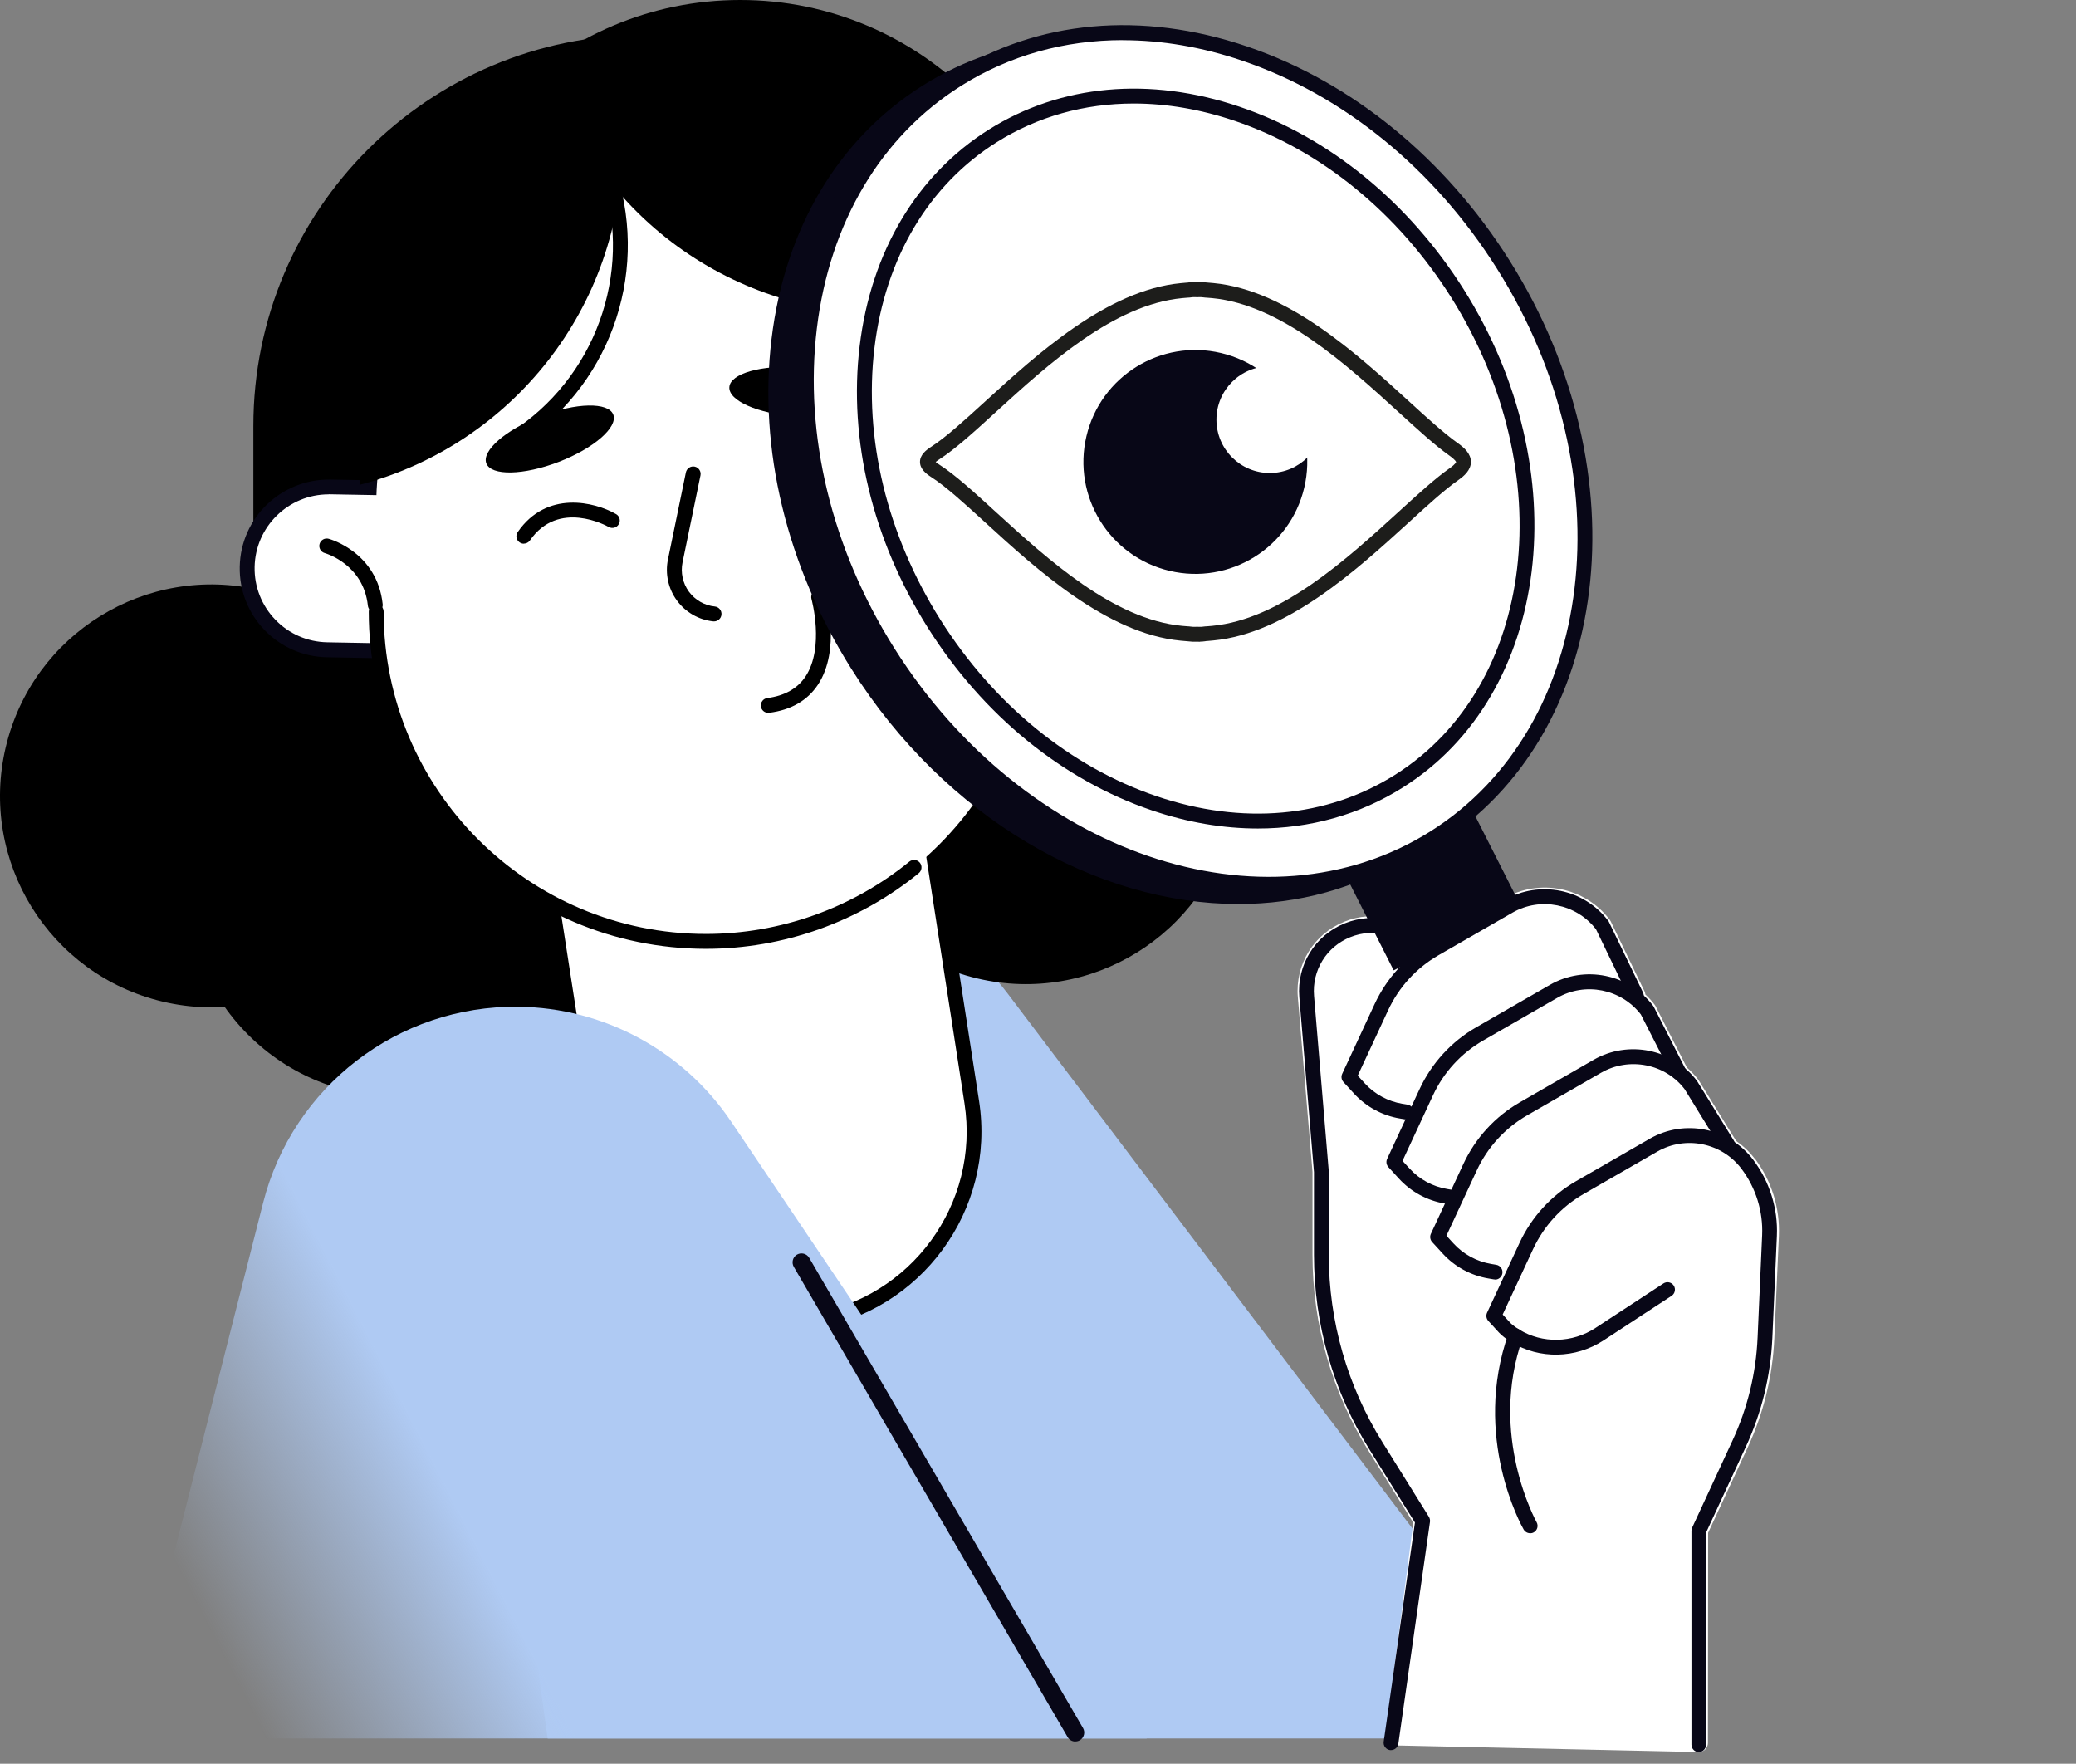 <?xml version="1.0" encoding="UTF-8"?> <svg xmlns="http://www.w3.org/2000/svg" width="279" height="237" viewBox="0 0 279 237" fill="none"><rect x="0" y="0" width="279" height="237" fill="#808080" stroke="none"/><g clip-path="url(#clip0_5281_11349)"><path d="M60.66 140.42L100.48 123.95C112.91 118.81 127.25 122.71 135.37 133.44L211.18 233.61H73.6L60.67 140.42H60.66Z" fill="#AFCAF3"></path><path d="M157.53 110.61C173.221 110.61 185.94 97.89 185.94 82.2C185.94 66.51 173.221 53.79 157.53 53.79C141.84 53.79 129.12 66.51 129.12 82.2C129.12 97.89 141.84 110.61 157.53 110.61Z" fill="black"></path><path d="M56.066 113.476C59.67 98.205 50.213 82.903 34.942 79.299C19.671 75.695 4.37 85.153 0.766 100.423C-2.839 115.694 6.619 130.996 21.89 134.6C37.161 138.204 52.462 128.746 56.066 113.476Z" fill="black"></path><path d="M139.17 57.25C139.17 28.222 115.638 4.69 86.61 4.69C57.582 4.69 34.05 28.222 34.05 57.25V73.94C34.05 102.968 57.582 126.5 86.61 126.5C115.638 126.5 139.17 102.968 139.17 73.94V57.25Z" fill="black"></path><path d="M143.34 43.86C143.34 19.637 123.703 0 99.48 0C75.257 0 55.62 19.637 55.62 43.86V52.84C55.62 77.063 75.257 96.7 99.48 96.7C123.703 96.7 143.34 77.063 143.34 52.84V43.86Z" fill="black"></path><path d="M135.58 66.48L145.07 63.66C150.86 61.94 154.17 55.84 152.44 50.05C150.72 44.26 144.62 40.95 138.83 42.68L129.34 45.5C123.55 47.22 120.24 53.32 121.97 59.11C123.69 64.9 129.79 68.21 135.58 66.48Z" fill="white"></path><path d="M132.44 67.94C130.48 67.94 128.54 67.45 126.77 66.49C123.96 64.97 121.92 62.45 121.01 59.39C120.1 56.33 120.44 53.1 121.96 50.3C123.48 47.49 126 45.45 129.06 44.54L138.55 41.72C141.61 40.81 144.84 41.15 147.64 42.67C150.45 44.19 152.49 46.71 153.4 49.77C155.28 56.08 151.67 62.75 145.35 64.62L135.86 67.44C134.73 67.78 133.58 67.94 132.44 67.94ZM141.97 43.21C141.02 43.21 140.06 43.35 139.12 43.63L129.63 46.45C127.08 47.21 124.98 48.91 123.72 51.25C122.45 53.59 122.17 56.27 122.93 58.82C123.69 61.37 125.39 63.47 127.73 64.73C130.07 66 132.76 66.27 135.3 65.52L144.79 62.7C147.34 61.94 149.44 60.24 150.7 57.9C151.97 55.56 152.25 52.88 151.49 50.33C150.73 47.78 149.03 45.68 146.69 44.42C145.21 43.62 143.6 43.21 141.97 43.21Z" fill="#080717"></path><path d="M53.86 87.5L43.96 87.32C37.92 87.21 33.11 82.22 33.22 76.17C33.33 70.13 38.32 65.32 44.37 65.43L54.27 65.61C60.31 65.72 65.12 70.71 65.01 76.76C64.9 82.8 59.91 87.61 53.86 87.5Z" fill="white"></path><path d="M54.07 88.5C53.99 88.5 53.92 88.5 53.84 88.5L43.94 88.32C40.75 88.26 37.77 86.96 35.56 84.67C33.35 82.37 32.16 79.35 32.22 76.16C32.34 69.57 37.79 64.35 44.38 64.44L54.28 64.62C60.87 64.74 66.12 70.2 66 76.78C65.94 79.97 64.64 82.95 62.35 85.16C60.11 87.32 57.17 88.5 54.06 88.5H54.07ZM44.16 66.43C38.76 66.43 34.32 70.77 34.22 76.19C34.17 78.85 35.16 81.36 37 83.27C38.84 85.18 41.32 86.26 43.98 86.31L53.88 86.49C56.54 86.56 59.05 85.55 60.97 83.71C62.88 81.87 63.96 79.39 64.01 76.73C64.11 71.25 59.73 66.7 54.25 66.6L44.35 66.42C44.29 66.42 44.23 66.42 44.17 66.42L44.16 66.43Z" fill="#080717"></path><path d="M73.52 139.039C84.615 127.944 84.615 109.956 73.52 98.861C62.425 87.766 44.437 87.766 33.342 98.861C22.247 109.956 22.247 127.944 33.342 139.039C44.437 150.133 62.425 150.133 73.52 139.039Z" fill="black"></path><path d="M165.514 110.354C169.118 95.083 159.661 79.782 144.39 76.177C129.119 72.573 113.818 82.031 110.213 97.302C106.609 112.572 116.067 127.874 131.338 131.478C146.608 135.082 161.91 125.625 165.514 110.354Z" fill="black"></path><path d="M109.03 177.58C94.93 179.76 81.73 170.11 79.54 156.01L69.77 92.98L120.83 85.07L130.6 148.1C132.78 162.2 123.13 175.4 109.03 177.59V177.58Z" fill="white"></path><path d="M105.01 178.89C99.36 178.89 93.87 177.11 89.22 173.71C83.44 169.48 79.65 163.25 78.55 156.16L68.78 93.13C68.74 92.87 68.8 92.6 68.96 92.39C69.12 92.18 69.35 92.03 69.61 91.99L120.67 84.08C121.21 84 121.73 84.37 121.81 84.91L131.58 147.94C133.85 162.56 123.79 176.3 109.17 178.57C107.78 178.79 106.38 178.89 105 178.89H105.01ZM70.91 93.81L80.53 155.86C81.55 162.42 85.05 168.18 90.41 172.1C95.76 176.02 102.32 177.62 108.88 176.6C122.41 174.5 131.72 161.79 129.62 148.26L120 86.21L70.92 93.82L70.91 93.81Z" fill="black"></path><path d="M139.17 68.13C139.17 43.658 119.334 23.82 94.865 23.82C70.396 23.82 50.56 43.658 50.56 68.13V82.19C50.56 106.662 70.396 126.5 94.865 126.5C119.334 126.5 139.17 106.662 139.17 82.19V68.13Z" fill="white"></path><path d="M48.32 65.07V65.15C68.65 59.85 83.65 41.36 83.65 19.37V19.29C63.32 24.59 48.32 43.08 48.32 65.07Z" fill="black"></path><path d="M68.91 60.11C68.79 60.11 68.68 60.09 68.56 60.05C68.27 59.94 68.04 59.71 67.95 59.41C67.79 58.9 68.06 58.33 68.56 58.15C79.94 50.91 85.06 36.89 81 23.99L81.94 23.64L82.9 23.34C87.26 37.22 81.72 52.26 69.44 59.96C69.28 60.06 69.09 60.11 68.91 60.11Z" fill="black"></path><path d="M132.17 40.19L132.21 40.26C112.05 46.18 89.67 38.07 78.35 19.22L78.31 19.15C98.47 13.23 120.85 21.34 132.17 40.19Z" fill="black"></path><path d="M94.87 127.5C69.89 127.5 49.56 107.18 49.56 82.19C49.56 81.64 50.01 81.19 50.56 81.19C51.11 81.19 51.56 81.64 51.56 82.19C51.56 106.07 70.99 125.5 94.87 125.5C104.81 125.5 114.52 122.05 122.21 115.78C122.64 115.43 123.27 115.5 123.62 115.92C123.97 116.35 123.9 116.98 123.48 117.33C115.43 123.89 105.28 127.5 94.88 127.5H94.87Z" fill="black"></path><path d="M138.13 58.7C137.65 58.7 137.23 58.35 137.14 57.86C136 51.01 141.55 47.6 141.78 47.46C142.25 47.18 142.87 47.33 143.15 47.8C143.43 48.27 143.28 48.89 142.81 49.17C142.6 49.3 138.2 52.06 139.11 57.53C139.2 58.07 138.83 58.59 138.29 58.68C138.23 58.68 138.18 58.69 138.12 58.69L138.13 58.7Z" fill="black"></path><path d="M50.43 82.28C49.93 82.28 49.49 81.9 49.44 81.39C48.85 75.86 43.85 74.38 43.64 74.32C43.11 74.17 42.8 73.62 42.95 73.09C43.1 72.56 43.65 72.25 44.18 72.4C44.45 72.47 50.7 74.28 51.43 81.19C51.49 81.74 51.09 82.23 50.54 82.29C50.5 82.29 50.47 82.29 50.43 82.29V82.28Z" fill="black"></path><path d="M82.42 55.71C83.07 57.41 79.79 60.26 75.08 62.07C70.37 63.88 66.02 63.97 65.36 62.27C64.71 60.57 67.99 57.72 72.7 55.91C77.41 54.1 81.76 54.01 82.42 55.71Z" fill="black"></path><path d="M116.26 53.27C116.13 55.09 111.95 56.28 106.91 55.94C101.87 55.59 97.89 53.84 98.02 52.02C98.14 50.2 102.33 49.01 107.37 49.35C112.41 49.7 116.39 51.45 116.26 53.27Z" fill="black"></path><path d="M70.4 73.06C70.2 73.06 70.01 73 69.83 72.88C69.38 72.57 69.26 71.94 69.58 71.49C73.48 65.84 79.93 67.44 82.79 69.08C83.27 69.35 83.44 69.96 83.16 70.44C82.89 70.92 82.28 71.08 81.8 70.81C81.52 70.65 75.05 67.08 71.22 72.62C71.03 72.9 70.71 73.05 70.4 73.05V73.06Z" fill="black"></path><path d="M104.78 64.98C105.31 67.41 106.99 69.1 108.53 68.76C110.07 68.42 110.9 66.18 110.37 63.76C109.84 61.33 108.16 59.64 106.62 59.98C105.08 60.32 104.25 62.56 104.78 64.98Z" fill="black"></path><path d="M95.97 83.5C95.97 83.5 95.9 83.5 95.87 83.5C93.92 83.3 92.13 82.28 90.97 80.69C89.81 79.11 89.37 77.1 89.77 75.17L92.18 63.48C92.29 62.94 92.82 62.59 93.36 62.7C93.9 62.81 94.25 63.34 94.14 63.88L91.73 75.57C91.45 76.94 91.76 78.37 92.58 79.5C93.41 80.63 94.68 81.36 96.07 81.5C96.62 81.56 97.02 82.05 96.96 82.6C96.91 83.11 96.47 83.5 95.97 83.5Z" fill="black"></path><path d="M103.25 95.79C102.75 95.79 102.32 95.42 102.26 94.92C102.19 94.37 102.58 93.87 103.12 93.8C105.45 93.5 107.18 92.52 108.26 90.9C110.84 87 109.08 80.57 109.06 80.5C108.91 79.97 109.22 79.42 109.75 79.27C110.28 79.12 110.83 79.43 110.98 79.96C111.06 80.26 113.01 87.33 109.93 92C108.52 94.13 106.32 95.41 103.38 95.78C103.34 95.78 103.29 95.78 103.25 95.78V95.79Z" fill="black"></path><path d="M235.82 155.7C235.09 154.74 234.23 153.94 233.28 153.29C233.26 153.25 233.26 153.2 233.23 153.16L228.26 145.11C227.79 144.5 227.27 143.95 226.71 143.46L222.5 135.21C222.47 135.15 222.43 135.08 222.39 135.03C222.01 134.52 221.58 134.06 221.13 133.64C221.11 133.52 221.09 133.39 221.04 133.27L216.47 123.81C216.43 123.74 216.39 123.67 216.34 123.6C213.02 119.22 206.92 117.98 202.15 120.72L192.25 126.42C192.16 126.47 192.07 126.53 191.98 126.59C189.17 123.35 184.68 122.23 180.67 123.85C176.56 125.51 174.05 129.59 174.42 134L176.39 157.48V168.62C176.39 177.94 178.99 187.04 183.92 194.95L189.94 204.62L186.21 233.14C186.16 233.48 186.26 233.83 186.48 234.1C186.7 234.37 187.03 234.53 187.37 234.54L228.26 235.43C228.26 235.43 228.29 235.43 228.31 235.43C228.63 235.43 228.93 235.31 229.16 235.09C229.4 234.86 229.53 234.54 229.53 234.21L229.56 205.97L234.87 194.52C237.02 189.88 238.23 184.93 238.46 179.81L239.07 166.07C239.23 162.35 238.09 158.66 235.84 155.69L235.82 155.7Z" fill="white"></path><path d="M189.02 150.43C188.97 150.43 188.91 150.43 188.85 150.42L188.14 150.3C185.78 149.91 183.59 148.72 181.97 146.95L180.55 145.4C180.28 145.1 180.21 144.67 180.38 144.3L184.74 134.92C186.37 131.42 189 128.55 192.34 126.62L202.24 120.92C206.91 118.23 212.89 119.44 216.14 123.74C216.18 123.79 216.22 123.85 216.24 123.91L220.81 133.37C221.05 133.87 220.84 134.47 220.34 134.71C219.84 134.95 219.24 134.74 219.01 134.24L214.49 124.87C211.83 121.44 207.01 120.48 203.24 122.65L193.34 128.35C190.35 130.07 188.01 132.63 186.55 135.76L182.47 144.54L183.44 145.6C184.76 147.04 186.54 148 188.46 148.32L189.17 148.44C189.71 148.53 190.08 149.05 189.99 149.59C189.91 150.08 189.49 150.42 189 150.42L189.02 150.43Z" fill="#080717"></path><path d="M195.06 161.86C195.01 161.86 194.95 161.86 194.89 161.85L194.18 161.73C191.82 161.34 189.63 160.15 188.01 158.38L186.59 156.83C186.32 156.53 186.25 156.1 186.42 155.73L190.78 146.35C192.41 142.85 195.04 139.98 198.38 138.05L208.28 132.35C212.95 129.66 218.93 130.87 222.18 135.17C222.22 135.22 222.25 135.27 222.27 135.32L226.5 143.61C226.75 144.1 226.56 144.7 226.06 144.96C225.57 145.21 224.96 145.01 224.71 144.52L220.52 136.32C217.86 132.88 213.04 131.92 209.26 134.1L199.36 139.8C196.37 141.52 194.02 144.08 192.57 147.21L188.49 155.99L189.46 157.05C190.78 158.49 192.56 159.45 194.48 159.77L195.19 159.89C195.73 159.98 196.1 160.5 196.01 161.04C195.93 161.53 195.51 161.88 195.02 161.88L195.06 161.86Z" fill="#080717"></path><path d="M200.94 171.93C200.89 171.93 200.83 171.93 200.77 171.92L200.06 171.8C197.7 171.41 195.51 170.22 193.89 168.45L192.47 166.9C192.2 166.6 192.13 166.17 192.3 165.8L196.66 156.42C198.29 152.92 200.92 150.05 204.26 148.12L214.16 142.42C218.83 139.73 224.81 140.94 228.06 145.24L233.02 153.27C233.31 153.74 233.16 154.36 232.69 154.65C232.22 154.94 231.6 154.79 231.31 154.32L226.41 146.37C223.82 142.95 218.95 141.97 215.16 144.16L205.26 149.86C202.27 151.58 199.93 154.14 198.47 157.27L194.39 166.05L195.36 167.11C196.68 168.55 198.46 169.51 200.38 169.84L201.09 169.96C201.63 170.05 202 170.57 201.91 171.11C201.83 171.6 201.41 171.95 200.92 171.95L200.94 171.93Z" fill="#080717"></path><path d="M228.32 235.44C227.77 235.44 227.32 234.99 227.32 234.44V205.71C227.32 205.56 227.35 205.42 227.41 205.29L232.83 193.59C234.86 189.21 236 184.54 236.21 179.72L236.82 165.98C236.96 162.77 235.97 159.6 234.03 157.04C231.38 153.55 226.52 152.56 222.72 154.75L212.82 160.45C209.83 162.17 207.49 164.73 206.03 167.86L201.95 176.64L202.92 177.7C203.1 177.9 203.47 178.23 204.19 178.67C207.29 180.57 211.31 180.48 214.41 178.45L223.56 172.46C224.02 172.16 224.64 172.29 224.94 172.75C225.24 173.21 225.11 173.83 224.65 174.13L215.5 180.12C211.75 182.57 206.9 182.67 203.14 180.37C202.4 179.92 201.83 179.47 201.44 179.05L200.02 177.5C199.75 177.2 199.68 176.77 199.85 176.4L204.21 167.02C205.84 163.52 208.47 160.65 211.81 158.72L221.71 153.02C226.38 150.33 232.36 151.54 235.61 155.84C237.83 158.77 238.96 162.4 238.8 166.07L238.19 179.81C237.96 184.9 236.76 189.82 234.62 194.43L229.29 205.93V234.44C229.29 234.99 228.84 235.44 228.29 235.44H228.32Z" fill="#080717"></path><path d="M205.64 206.03C205.29 206.03 204.96 205.85 204.77 205.53C204.48 205.03 197.81 193.06 202.73 179.18C202.91 178.66 203.48 178.39 204.01 178.57C204.53 178.75 204.8 179.33 204.62 179.85C200.02 192.85 206.45 204.43 206.51 204.55C206.78 205.03 206.61 205.64 206.13 205.91C205.97 206 205.8 206.04 205.64 206.04V206.03Z" fill="#080717"></path><path d="M197.529 108.199L180.444 116.848L187.3 130.392L204.385 121.742L197.529 108.199Z" fill="#080717"></path><path d="M188.661 114.23C211.498 99.854 215.655 65.395 197.946 37.262C180.237 9.13 147.368 -2.022 124.531 12.354C101.695 26.729 97.538 61.188 115.247 89.321C132.956 117.453 165.825 128.605 188.661 114.23Z" fill="#080717"></path><path d="M166.43 121.48C147.38 121.48 127.04 109.93 114.4 89.85C105.71 76.05 101.91 60.32 103.69 45.55C105.48 30.71 112.69 18.62 124 11.5C135.3 4.38 149.33 3.11 163.48 7.91C177.56 12.69 190.1 22.92 198.79 36.72C216.76 65.27 212.46 100.42 189.19 115.07C182.28 119.42 174.47 121.48 166.43 121.48ZM146.8 7.05C138.96 7.05 131.54 9.11 125.06 13.19C114.28 19.98 107.39 31.56 105.67 45.79C103.94 60.1 107.64 75.37 116.09 88.78C133.48 116.4 165.79 127.44 188.12 113.38C210.45 99.32 214.48 65.41 197.09 37.79C188.65 24.38 176.48 14.44 162.83 9.81C157.41 7.97 152.01 7.06 146.79 7.06L146.8 7.05Z" fill="#080717"></path><path d="M192.778 112.551C215.615 98.176 219.772 63.717 202.063 35.584C184.354 7.452 151.485 -3.7 128.648 10.675C105.812 25.051 101.655 59.51 119.364 87.642C137.073 115.775 169.942 126.927 192.778 112.551Z" fill="white"></path><path d="M170.54 119.81C151.49 119.81 131.15 108.26 118.51 88.18C109.82 74.38 106.02 58.65 107.8 43.88C109.59 29.04 116.8 16.95 128.11 9.83C139.41 2.71 153.44 1.44 167.59 6.24C181.67 11.02 194.21 21.25 202.9 35.05C220.87 63.6 216.57 98.75 193.3 113.4C186.39 117.75 178.58 119.81 170.54 119.81ZM150.91 5.39C143.07 5.39 135.65 7.45 129.17 11.53C118.39 18.32 111.5 29.9 109.78 44.13C108.05 58.44 111.75 73.71 120.2 87.12C137.59 114.74 169.9 125.78 192.23 111.72C214.56 97.66 218.59 63.75 201.2 36.13C192.76 22.72 180.59 12.78 166.94 8.15C161.52 6.31 156.12 5.4 150.9 5.4L150.91 5.39Z" fill="#080717"></path><path d="M188.005 104.969C207.439 92.735 210.975 63.407 195.902 39.463C180.829 15.518 152.856 6.025 133.422 18.258C113.988 30.492 110.452 59.82 125.525 83.764C140.598 107.709 168.571 117.202 188.005 104.969Z" fill="white"></path><path d="M169.05 111.33C164.41 111.33 159.61 110.52 154.8 108.89C142.78 104.81 132.08 96.08 124.67 84.31C117.26 72.54 114.01 59.11 115.53 46.51C117.06 33.83 123.22 23.5 132.88 17.42C142.54 11.34 154.52 10.25 166.61 14.35C178.63 18.43 189.33 27.16 196.74 38.93C212.08 63.3 208.4 93.31 188.53 105.82C182.72 109.48 176.06 111.33 169.05 111.33ZM152.37 13.91C145.73 13.91 139.44 15.66 133.95 19.11C124.81 24.86 118.97 34.68 117.52 46.75C116.06 58.9 119.2 71.86 126.36 83.24C133.53 94.63 143.86 103.06 155.44 106.99C166.95 110.9 178.32 109.88 187.46 104.13C206.4 92.21 209.8 63.44 195.05 40C187.88 28.61 177.55 20.18 165.97 16.25C161.37 14.69 156.79 13.91 152.37 13.91Z" fill="#080717"></path><path d="M186.95 235.17C186.95 235.17 186.86 235.17 186.81 235.17C186.26 235.09 185.88 234.59 185.96 234.04L190.16 204.59L184.09 194.85C179.18 186.98 176.59 177.91 176.59 168.64V157.5L174.62 134C174.26 129.68 176.71 125.69 180.73 124.07C184.77 122.45 189.31 123.63 192.04 127.01L192.14 127.13C192.49 127.56 192.42 128.19 191.99 128.54C191.56 128.89 190.93 128.82 190.58 128.39L190.48 128.27C188.3 125.57 184.68 124.63 181.47 125.93C178.27 127.22 176.31 130.4 176.6 133.83L178.58 157.41V168.63C178.58 177.53 181.07 186.23 185.78 193.78L192.04 203.83C192.16 204.03 192.21 204.27 192.18 204.5L187.93 234.31C187.86 234.81 187.43 235.17 186.94 235.17H186.95Z" fill="#080717"></path><path d="M161.29 86.24C161.19 86.24 161.1 86.24 161 86.23H160.86H160.76C160.45 86.25 160.13 86.23 159.81 86.19C159.7 86.18 159.59 86.16 159.47 86.16C159.18 86.14 158.92 86.12 158.66 86.09C148.78 85.14 139.35 76.54 132.46 70.25C129.59 67.63 127.12 65.37 125.14 64.1C124.44 63.65 123.64 63.01 123.64 62.07C123.64 61.13 124.44 60.49 125.14 60.04C127.11 58.77 129.59 56.51 132.46 53.89C139.35 47.61 148.78 39 158.67 38.05C158.92 38.02 159.19 38 159.45 37.98C159.59 37.98 159.7 37.96 159.81 37.94C160.12 37.9 160.44 37.88 160.76 37.9H160.9H161C161.31 37.88 161.63 37.9 161.95 37.94C162.06 37.95 162.18 37.97 162.29 37.97C162.58 37.99 162.84 38.01 163.1 38.04C172.98 38.98 182.41 47.59 189.3 53.88C191.87 56.23 194.09 58.25 195.95 59.57C196.76 60.14 197.68 60.95 197.68 62.07C197.68 63.19 196.74 63.98 196.03 64.48C194.15 65.8 191.9 67.85 189.3 70.23C182.41 76.51 172.98 85.12 163.09 86.06C162.84 86.09 162.58 86.11 162.31 86.13C162.17 86.13 162.06 86.15 161.95 86.17C161.73 86.2 161.51 86.22 161.29 86.22V86.24ZM160.87 84.22C160.98 84.22 161.06 84.22 161.14 84.23C161.33 84.24 161.52 84.23 161.72 84.2C161.88 84.18 162.03 84.16 162.19 84.16C162.41 84.14 162.66 84.12 162.9 84.1C172.13 83.22 180.91 75.21 187.96 68.78C190.62 66.35 192.91 64.26 194.89 62.87C195.64 62.34 195.69 62.09 195.69 62.09C195.69 62.09 195.64 61.82 194.8 61.23C192.84 59.84 190.58 57.77 187.96 55.38C180.91 48.95 172.13 40.94 162.91 40.06C162.66 40.03 162.41 40.01 162.17 40C162.04 40 161.88 39.98 161.72 39.96C161.53 39.94 161.33 39.92 161.15 39.93C161.07 39.93 160.99 39.94 160.91 39.94C160.79 39.94 160.72 39.94 160.64 39.93C160.45 39.92 160.26 39.93 160.06 39.96C159.9 39.98 159.75 40 159.59 40C159.37 40.02 159.12 40.04 158.88 40.06C149.65 40.94 140.87 48.95 133.82 55.38C130.89 58.06 128.35 60.37 126.23 61.73C125.99 61.88 125.84 62 125.75 62.08C125.84 62.16 125.99 62.28 126.23 62.43C128.35 63.79 130.88 66.1 133.81 68.78C140.86 75.21 149.64 83.22 158.86 84.1C159.11 84.13 159.36 84.15 159.6 84.16C159.73 84.16 159.89 84.18 160.04 84.2C160.23 84.22 160.43 84.24 160.62 84.23C160.7 84.23 160.78 84.22 160.86 84.22H160.87Z" fill="#1D1D1B"></path><path d="M175.283 65.529C177.191 57.445 172.184 49.345 164.1 47.437C156.016 45.529 147.916 50.535 146.008 58.62C144.1 66.704 149.106 74.804 157.191 76.712C165.275 78.62 173.375 73.613 175.283 65.529Z" fill="#080717"></path><path d="M170.65 63.56C174.61 63.56 177.82 60.35 177.82 56.39C177.82 52.43 174.61 49.22 170.65 49.22C166.69 49.22 163.48 52.43 163.48 56.39C163.48 60.35 166.69 63.56 170.65 63.56Z" fill="white"></path><path d="M17.07 233.61L35.36 161.63C39.34 145.98 53.51 135.09 69.66 135.28C81.14 135.41 91.83 141.18 98.25 150.7L154.12 233.61H17.07Z" fill="url(#paint0_linear_5281_11349)"></path><path d="M144.52 234.02C144.11 234.02 143.7 233.81 143.48 233.42L106.68 170.23C106.35 169.66 106.54 168.92 107.11 168.59C107.68 168.26 108.42 168.45 108.75 169.02L145.55 232.21C145.88 232.78 145.69 233.52 145.12 233.85C144.93 233.96 144.72 234.01 144.52 234.01V234.02Z" fill="#080717"></path></g><defs><linearGradient id="paint0_linear_5281_11349" x1="63" y1="205.5" x2="30" y2="222.5" gradientUnits="userSpaceOnUse"><stop stop-color="#AFCAF3"></stop><stop offset="1" stop-color="#AFCAF3" stop-opacity="0"></stop></linearGradient><clipPath id="clip0_5281_11349"><rect width="278.77" height="236.44" fill="white"></rect></clipPath></defs></svg> 